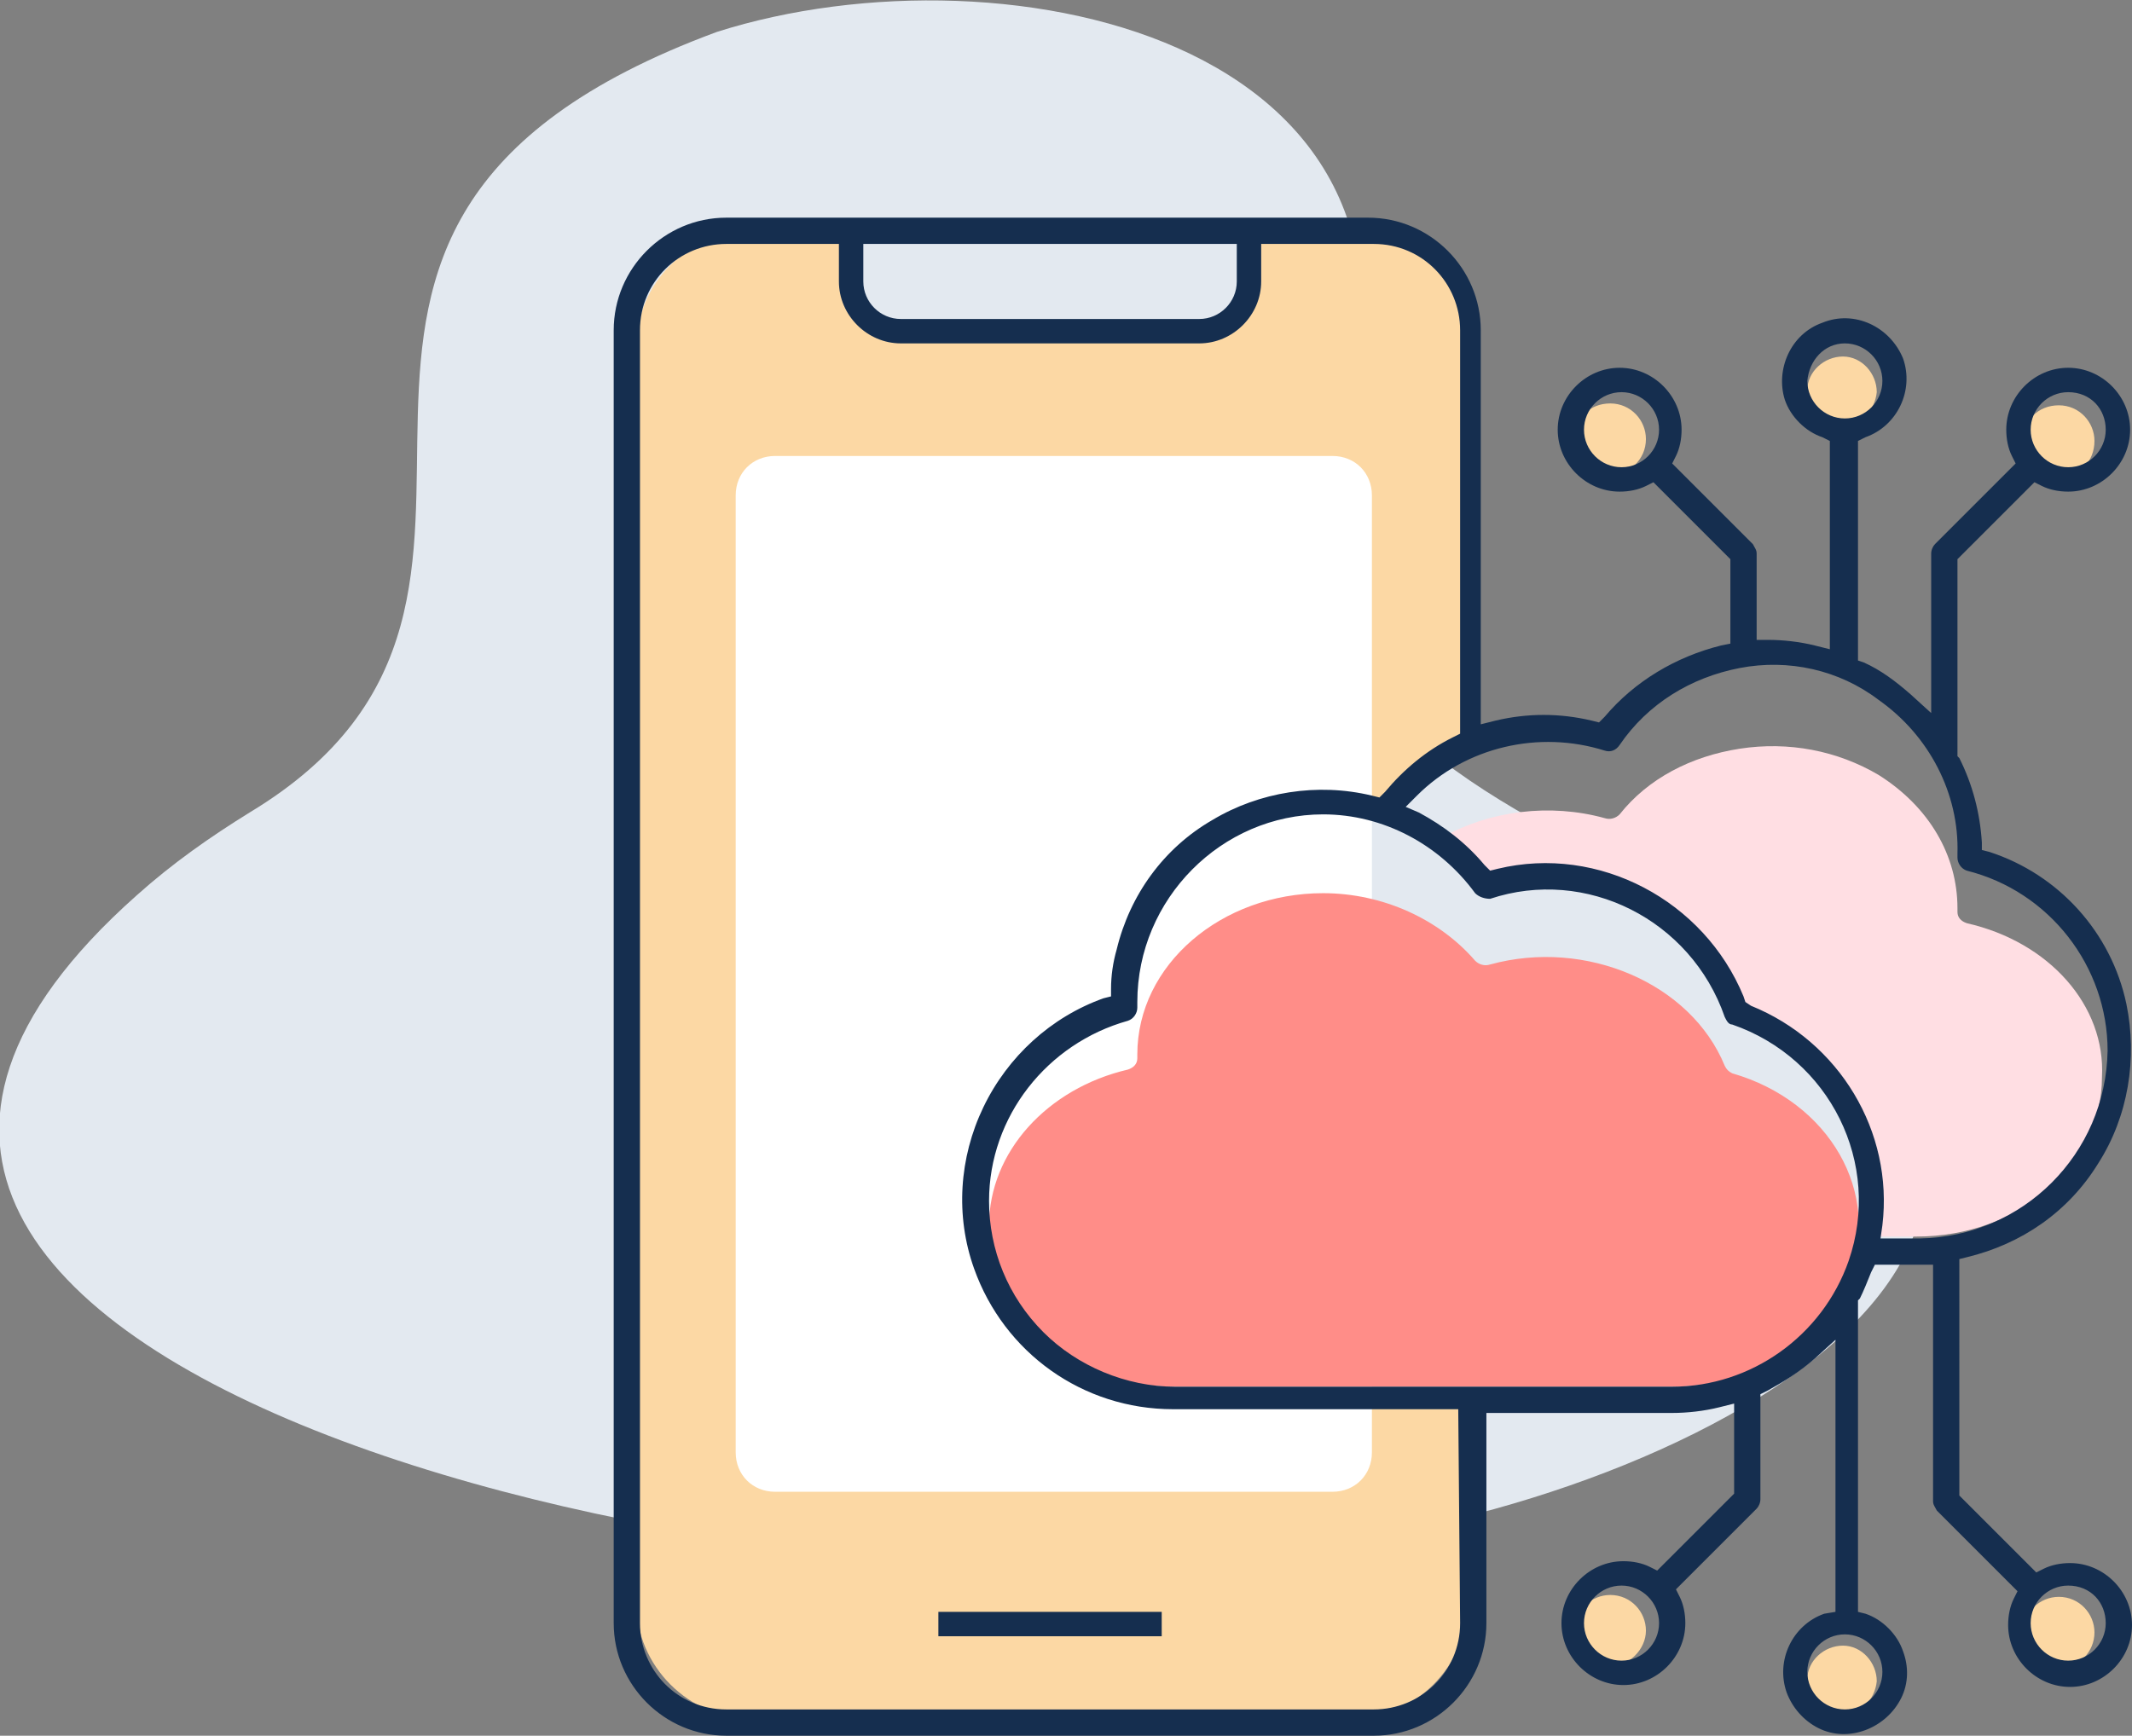 <?xml version="1.0" encoding="utf-8"?>
<!-- Generator: Adobe Illustrator 27.0.0, SVG Export Plug-In . SVG Version: 6.00 Build 0)  -->
<svg version="1.1" id="Calque_1" xmlns="http://www.w3.org/2000/svg" xmlns:xlink="http://www.w3.org/1999/xlink" x="0px" y="0px"
	 width="113.6px" height="92.5px" viewBox="0 0 113.6 92.5" style="enable-background:new 0 0 113.6 92.5;" xml:space="preserve">
<rect x="0" y="0" width="113.6" height="92.5" fill="#808080" stroke="none"/>
<style type="text/css">
	.st0{fill:#E3E9F0;}
	.st1{fill:#FCD8A4;}
	.st2{fill:#152E4F;}
	.st3{fill:#FFFFFF;}
	.st4{fill:#FF8D88;}
	.st5{fill:#FFDEE3;}
</style>
<g>
	<g>
		<g>
			<path class="st0" d="M38.2,1.7C9.5,12.3,32.7,31.6,13.3,43.3c-2.1,1.3-4.1,2.7-6,4.4c-29.3,26,37.2,39.2,57.7,34.8
				c15.9,0.6,52.8-13.1,30.8-31.2c-7.5-5.1-20-8.5-24.3-16.8c-1.6-3-1.7-6.6-0.5-9.8C79.2,2.1,53.6-3.2,38.2,1.7"/>
		</g>
		<g>
			<g>
				<path class="st1" d="M87.7,86.9c0-1-0.8-1.9-1.9-1.9c-1,0-1.9,0.8-1.9,1.9c0,0,0,0,0,0c0,1,0.8,1.9,1.9,1.9
					C86.8,88.8,87.7,87.9,87.7,86.9"/>
			</g>
			<g>
				<path class="st1" d="M100,89.6c0-1-0.8-1.9-1.8-1.9c-1,0-1.9,0.8-1.9,1.8c0,0,0,0.1,0,0.1c0,1,0.9,1.9,1.9,1.8
					C99.1,91.4,99.9,90.6,100,89.6"/>
			</g>
			<g>
				<path class="st1" d="M111.6,87c0-1-0.8-1.9-1.9-1.9c-1,0-1.9,0.8-1.9,1.9c0,0,0,0,0,0c0,1,0.8,1.9,1.9,1.9
					C110.8,88.9,111.6,88,111.6,87"/>
			</g>
			<g>
				<path class="st1" d="M87.7,23.4c0-1-0.8-1.9-1.9-1.9s-1.9,0.8-1.9,1.9c0,0,0,0,0,0c0,1,0.8,1.9,1.9,1.9
					C86.8,25.3,87.7,24.5,87.7,23.4"/>
			</g>
			<g>
				<path class="st1" d="M100,20.9c0-1-0.8-1.9-1.8-1.9c-1,0-1.9,0.8-1.9,1.8c0,0,0,0.1,0,0.1c0,1,0.9,1.9,1.9,1.8
					C99.1,22.7,99.9,21.9,100,20.9"/>
			</g>
			<g>
				<path class="st1" d="M111.6,23.5c0-1-0.8-1.9-1.9-1.9s-1.9,0.8-1.9,1.9c0,0,0,0,0,0c0,1,0.8,1.9,1.9,1.9
					C110.8,25.4,111.6,24.6,111.6,23.5"/>
			</g>
			<g>
				<path class="st1" d="M58.1,54.8c1-0.7,1.8-1.2,2.1-2.4c0.3-1.1,0.3-2.1,0.8-3.2c1-2.3,3.1-4.1,5.4-5.1c1.4-0.6,2.8-0.8,4.4-1
					c1.2-0.1,2.4-0.1,3.5-0.7c1.4-0.9,2.5-2.2,4-2.6V18.4c0-3.4-2.8-6.2-6.2-6.2h-5.1c0.2,1.7,0.4,3.5-1.3,4.6
					c-2,1.4-4.5,0.6-6.7,0.5c-1.4-0.1-2.9,0-4.3,0.1c-1.1,0-2.1,0.1-3.2,0.3c-2,0.3-4.4,0.5-5.6-1.4c-0.8-1.2-0.6-2.6-0.4-4h-5.4
					c-3.4,0-6.2,2.8-6.2,6.2v66.9c0,3.4,2.8,6.2,6.2,6.2c0,0,0,0,0,0H72c3.4,0,6.2-2.8,6.2-6.2V74.3c-2.7,0.3-5.6,0-8.3,0.2
					c-3.1,0.2-6.2,0.5-9.2-0.3c-4.4-1.2-7.8-4.3-8.4-8.9c-0.3-2.2,0-4.4,1.3-6.2C54.7,57.3,56.4,56,58.1,54.8"/>
			</g>
			<g>
				<path class="st2" d="M50,87.2v-1.3h11.9v1.3H50z"/>
			</g>
			<g>
				<path class="st3" d="M71,79.5H41.3c-1.2,0-2.1-0.9-2.1-2.1v-51c0-1.2,0.9-2.1,2.1-2.1H71c1.2,0,2.1,0.9,2.1,2.1v51
					C73.1,78.6,72.2,79.5,71,79.5"/>
			</g>
			<g>
				<path class="st4" d="M89.1,73.9H62.6c-2.7,0-5.1-0.9-7-2.5c-1.9-1.6-2.9-3.8-2.9-6.1c0-3.9,3.1-7.3,7.4-8.3
					c0.3-0.1,0.5-0.3,0.5-0.6l0-0.2c0-4.8,4.5-8.6,9.9-8.6h0c3.2,0,6.2,1.4,8.1,3.6c0.2,0.2,0.5,0.3,0.8,0.2
					c5.1-1.4,10.7,1,12.5,5.4c0.1,0.2,0.2,0.3,0.4,0.4c5.2,1.5,8,6.4,6.2,10.9C97.1,71.6,93.3,73.9,89.1,73.9"/>
			</g>
			<g>
				<path class="st5" d="M104.8,49.2c-0.3-0.1-0.5-0.3-0.5-0.6l0-0.2c0-2.8-1.5-5.4-4.2-7.1c-2.2-1.3-4.8-1.8-7.4-1.4
					c-2.6,0.4-4.9,1.6-6.4,3.5c-0.2,0.2-0.5,0.3-0.8,0.2c-2.9-0.8-6.1-0.4-8.6,1c0.2,0.2,0.4,0.5,0.7,0.7c0.4,0.5,0.8,1.1,1.4,1.4
					c0.3,0.1,0.9,0.1,1.4,0.1c0.9,0,1.8,0.1,2.6,0.2c3.1,0.5,6.8,2.1,8.2,5.1c0.1,0.2,0.2,0.4,0.2,0.6c0.4,0.4,0.7,0.9,1,1.4
					c0.5,0.2,1.1,0.2,1.5,0.3c1.7,0.5,2.8,1.9,3.6,3.4c0.1,0.1,0.1,0.2,0.1,0.3c1.9,2,2.8,4.5,2.5,7.2l-0.1,0.6h2.1
					c5.5,0,9.9-3.8,9.9-8.5C112.2,53.6,109.2,50.2,104.8,49.2"/>
			</g>
			<g>
				<path class="st2" d="M98.3,91.1c-1.1,0-2-0.9-2-2c0-1.1,0.9-2,2-2c1.1,0,2,0.9,2,2C100.3,90.2,99.4,91.1,98.3,91.1z M89.1,73.9
					H62.6c-2.6,0-5.2-1.1-7-2.9c-1.9-1.9-2.9-4.4-2.9-7c0-4.5,3.1-8.4,7.4-9.6c0.3-0.1,0.5-0.4,0.5-0.7l0-0.3c0-5.5,4.5-10,9.9-10h0
					c3.2,0,6.2,1.6,8.1,4.2c0.2,0.2,0.5,0.3,0.8,0.3c5.1-1.7,10.7,1.1,12.5,6.3c0.1,0.2,0.2,0.4,0.4,0.4c5.2,1.8,8,7.4,6.2,12.6
					C97.1,71.2,93.3,73.9,89.1,73.9z M77.8,86.5c0,2.6-2.1,4.6-4.6,4.6H38.7c-2.6,0-4.6-2.1-4.6-4.6V17.6c0-2.6,2.1-4.6,4.6-4.6h6v2
					c0,1.8,1.5,3.3,3.3,3.3h15.9c1.8,0,3.3-1.5,3.3-3.3v-2h6c2.6,0,4.6,2.1,4.6,4.6v21.5l-0.4,0.2C76,40,74.8,41,73.8,42.2l-0.3,0.3
					l-0.4-0.1c-2.9-0.7-6-0.2-8.5,1.3c-2.6,1.5-4.4,4-5.1,6.9c-0.2,0.7-0.3,1.4-0.3,2.1l0,0.4l-0.4,0.1c-2.8,1-5.1,3.1-6.4,5.8
					c-1.3,2.7-1.5,5.8-0.5,8.6c1.6,4.5,5.8,7.5,10.6,7.5h15.2L77.8,86.5z M46,13h19.9v2c0,1.1-0.9,2-2,2H48c-1.1,0-2-0.9-2-2L46,13z
					 M98.3,18.3c1.1,0,2,0.9,2,2c0,1.1-0.9,2-2,2c-1.1,0-2-0.9-2-2C96.4,19.2,97.2,18.3,98.3,18.3z M112.2,86.5c0,1.1-0.9,2-2,2
					c-1.1,0-2-0.9-2-2c0-1.1,0.9-2,2-2C111.4,84.5,112.2,85.4,112.2,86.5z M84.4,86.5c0-1.1,0.9-2,2-2c1.1,0,2,0.9,2,2
					c0,1.1-0.9,2-2,2C85.3,88.5,84.4,87.6,84.4,86.5z M84.4,22.9c0-1.1,0.9-2,2-2c1.1,0,2,0.9,2,2c0,1.1-0.9,2-2,2
					C85.3,24.9,84.4,24,84.4,22.9L84.4,22.9z M112.2,22.9c0,1.1-0.9,2-2,2c-1.1,0-2-0.9-2-2c0-1.1,0.9-2,2-2
					C111.4,20.9,112.2,21.8,112.2,22.9L112.2,22.9z M104.8,67c2.9-0.7,5.4-2.4,7-5c1.6-2.5,2.1-5.6,1.5-8.5
					c-0.8-3.8-3.6-6.9-7.3-8.1l-0.4-0.1l0-0.4c-0.1-1.6-0.5-3.1-1.2-4.5l-0.1-0.1V29.8l4.1-4.1l0.4,0.2c0.4,0.2,0.9,0.3,1.4,0.3
					c1.8,0,3.3-1.5,3.3-3.3c0-1.8-1.5-3.3-3.3-3.3c-1.8,0-3.3,1.5-3.3,3.3c0,0.5,0.1,1,0.3,1.4l0.2,0.4l-4.3,4.3
					c-0.1,0.1-0.2,0.3-0.2,0.5V38l-1.1-1c-0.8-0.7-1.6-1.3-2.5-1.7L99,35.2V23.5l0.4-0.2c1.7-0.6,2.6-2.5,2-4.2
					c-0.7-1.7-2.6-2.6-4.3-1.9c-1.7,0.6-2.5,2.5-2,4.1c0.3,0.9,1.1,1.7,2,2l0.4,0.2v11.1l-0.8-0.2c-0.8-0.2-1.7-0.3-2.5-0.3l-0.6,0
					v-4.6c0-0.2-0.1-0.3-0.2-0.5l-4.3-4.3l0.2-0.4c0.2-0.4,0.3-0.9,0.3-1.4c0-1.8-1.5-3.3-3.3-3.3c-1.8,0-3.3,1.5-3.3,3.3
					c0,1.8,1.5,3.3,3.3,3.3c0.5,0,1-0.1,1.4-0.3l0.4-0.2l4.1,4.1v4.5l-0.5,0.1c-2.4,0.6-4.6,1.9-6.2,3.8l-0.3,0.3l-0.4-0.1
					c-1.7-0.4-3.4-0.4-5.1,0l-0.8,0.2v-21c0-3.3-2.7-6-6-6H38.7c-3.3,0-6,2.7-6,6v68.9c0,3.3,2.7,6,6,6h34.5c3.3,0,6-2.7,6-6V75.3
					h9.9c0.8,0,1.7-0.1,2.5-0.3l0.8-0.2v4.8l-4.1,4.1l-0.4-0.2c-0.4-0.2-0.9-0.3-1.4-0.3c-1.8,0-3.3,1.5-3.3,3.3
					c0,1.8,1.5,3.3,3.3,3.3c1.8,0,3.3-1.5,3.3-3.3c0-0.5-0.1-1-0.3-1.4l-0.2-0.4l4.3-4.3c0.1-0.1,0.2-0.3,0.2-0.5v-5.6l0.4-0.2
					c0.9-0.5,1.7-1,2.5-1.7l1.1-1v14.5L97.2,86c-1.7,0.6-2.6,2.5-2,4.2c0.3,0.8,0.9,1.5,1.7,1.9c0.8,0.4,1.7,0.4,2.5,0.1
					c0.8-0.3,1.5-0.9,1.9-1.7c0.4-0.8,0.4-1.7,0.1-2.5c-0.3-0.9-1.1-1.7-2-2L99,85.9V69.3l0.1-0.1c0.2-0.4,0.4-0.9,0.6-1.4l0.2-0.4
					h3.1v12.6c0,0.2,0.1,0.3,0.2,0.5l4.3,4.3l-0.2,0.4c-0.2,0.4-0.3,0.9-0.3,1.4c0,1.8,1.5,3.3,3.3,3.3c1.8,0,3.3-1.5,3.3-3.3
					c0-1.8-1.5-3.3-3.3-3.3c-0.5,0-1,0.1-1.4,0.3l-0.4,0.2l-4.1-4.1V67.1L104.8,67z M102.3,66h-2.1l0.1-0.7c0.6-5-2.3-9.8-7-11.7
					L93,53.4l-0.1-0.3c-2.1-5.1-7.7-8.1-13.1-6.8l-0.4,0.1l-0.3-0.3c-1-1.2-2.2-2.1-3.5-2.8L74.9,43l0.6-0.6c2.6-2.6,6.5-3.5,10-2.4
					c0.3,0.1,0.6,0,0.8-0.3c1.5-2.2,3.8-3.6,6.4-4.1c2.6-0.5,5.3,0.1,7.4,1.7c2.7,1.9,4.3,5,4.2,8.2l0,0.2c0,0.3,0.2,0.6,0.5,0.7
					c4.4,1.1,7.5,5.1,7.5,9.6C112.2,61.5,107.8,65.9,102.3,66"/>
			</g>
		</g>
	</g>
</g>
</svg>

